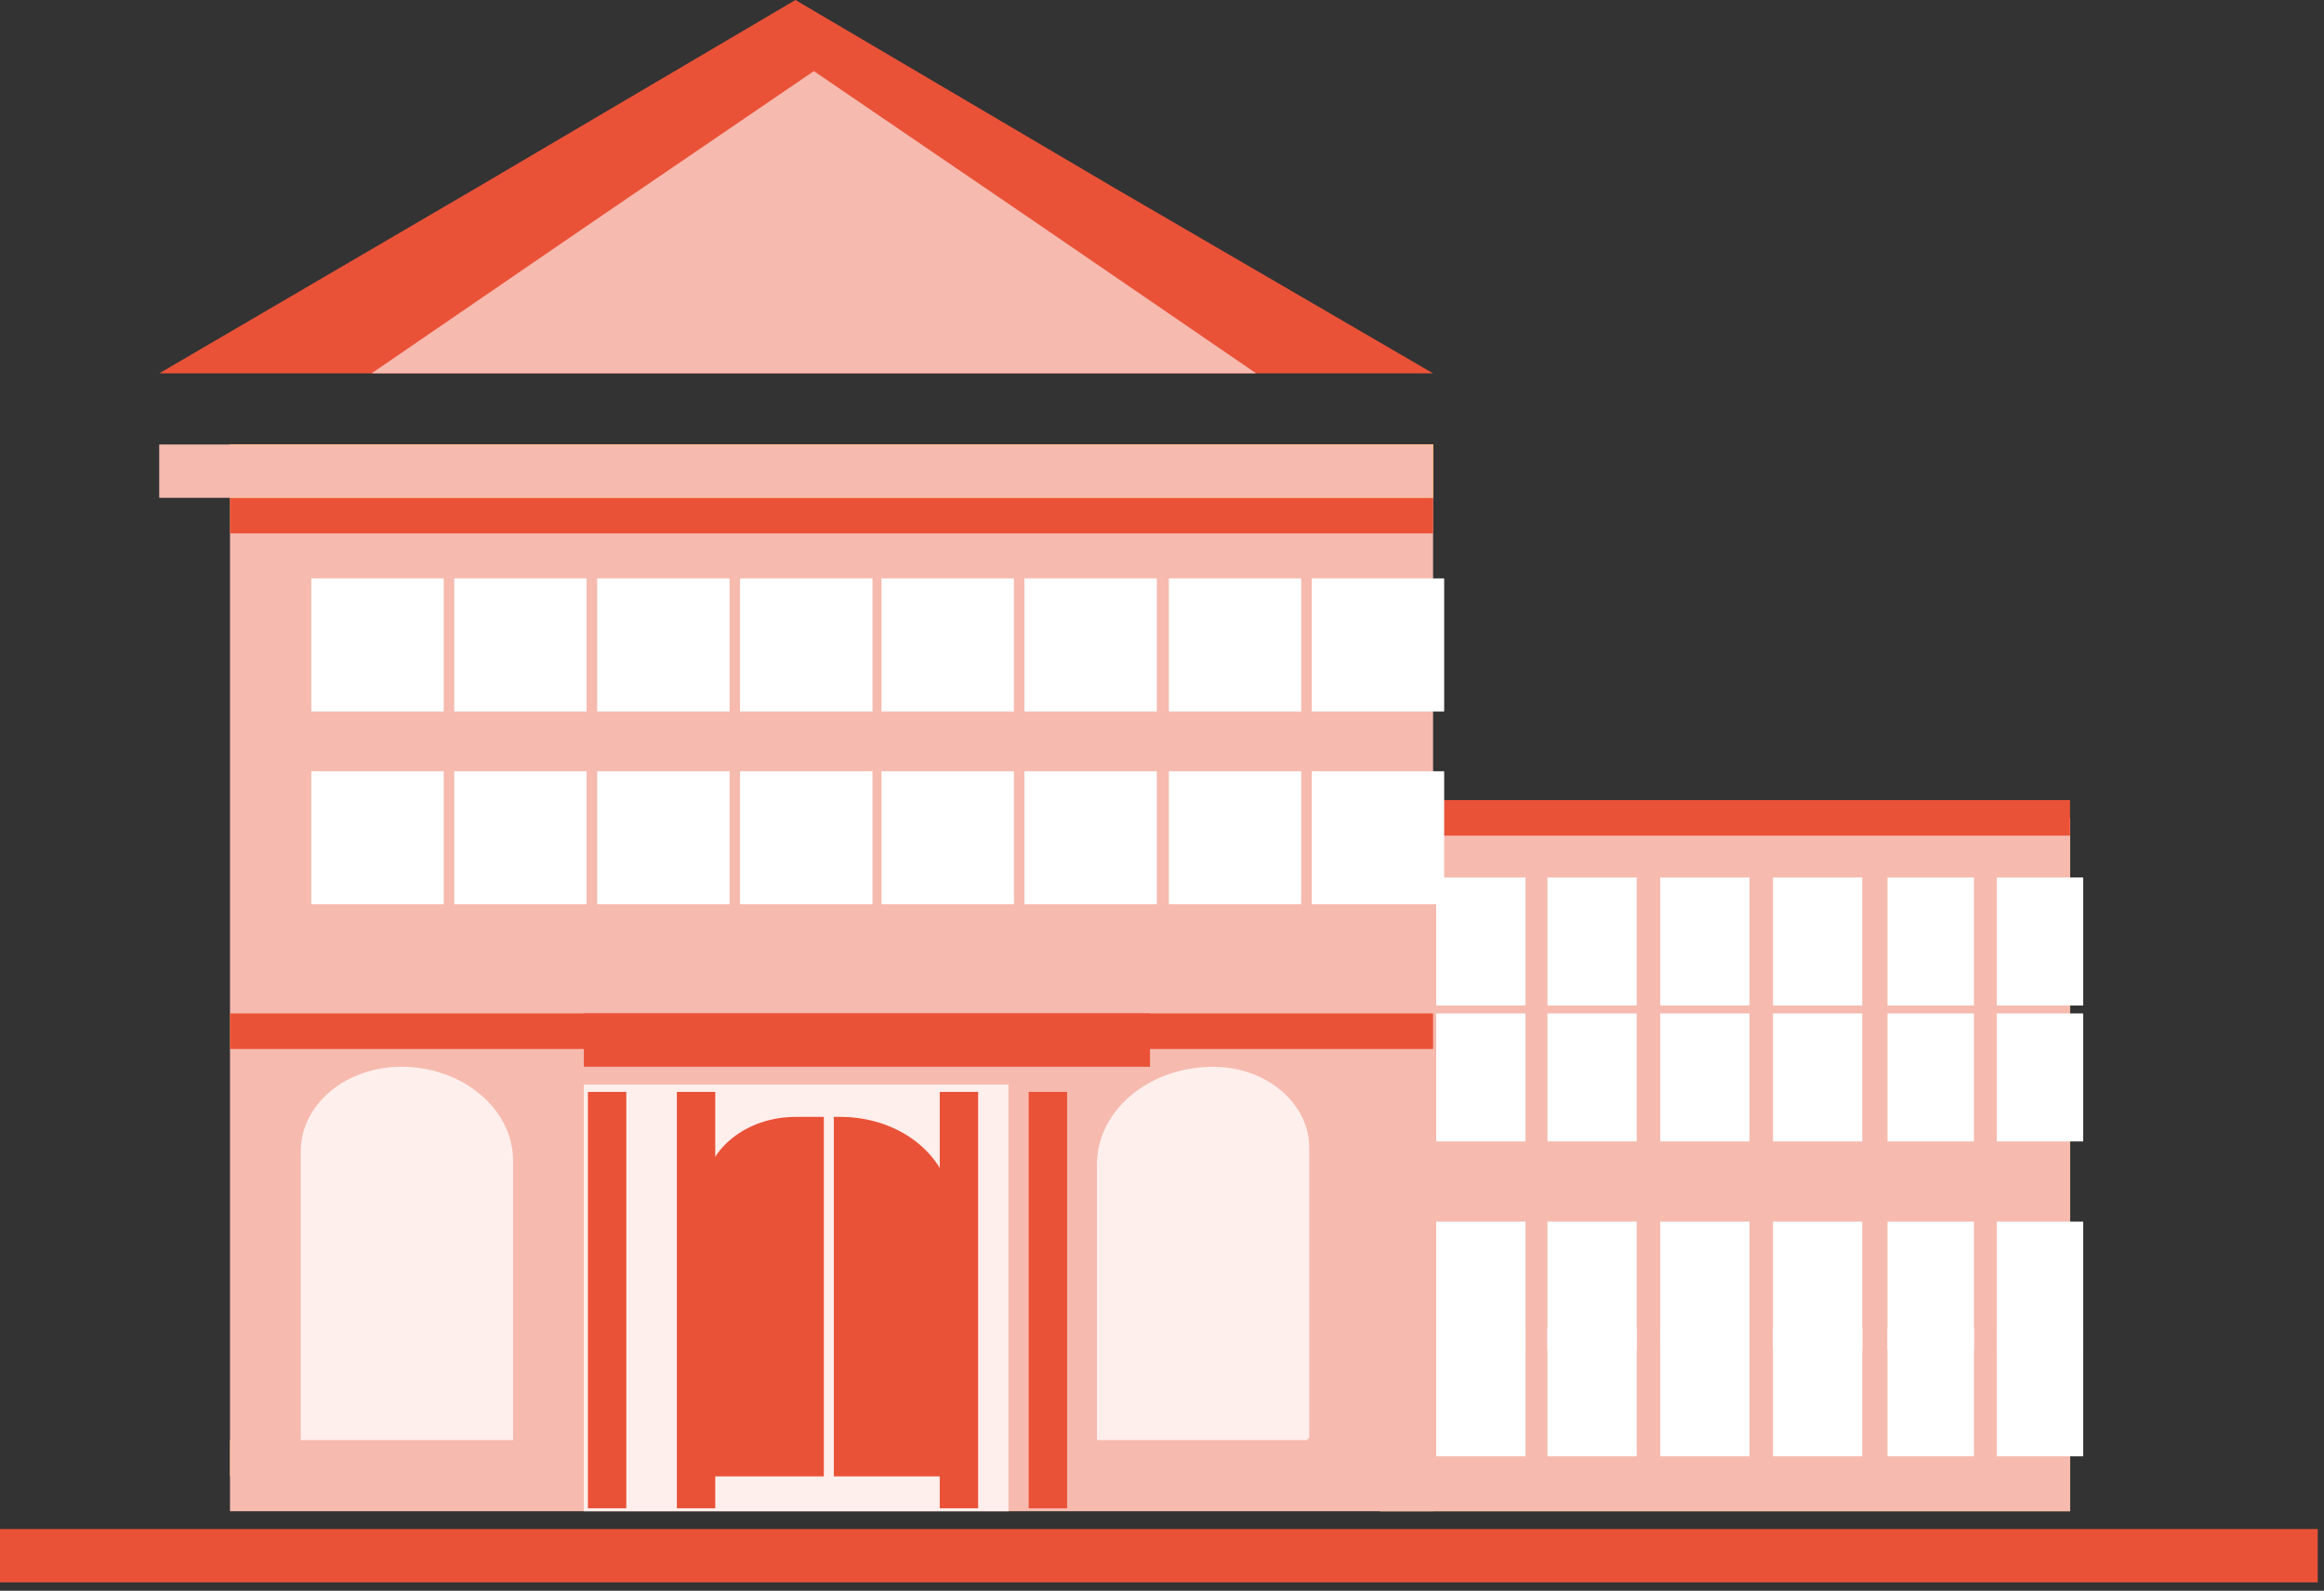 <?xml version="1.0" encoding="UTF-8"?> <svg xmlns="http://www.w3.org/2000/svg" width="111" height="76" viewBox="0 0 111 76"><rect x="0" y="0" width="111" height="76" fill="#333333" stroke="none"/><g fill="none" fill-rule="nonzero"><path fill="#F9C553" d="M10.985 68.804h17.746v1.699H10.985zM50.702 68.804h17.746v1.699H50.702z"></path><path fill="#EA5238" d="M37.992 17.838H7.605l15.193-8.885L37.992 0l15.193 8.953 15.263 8.885z"></path><path fill="#F6BAAF" d="M38.872 17.838h21.126L49.4 10.578l-10.528-7.18-10.529 7.18-10.597 7.26z"></path><path fill="#FED267" d="M98.87 72.202V39.074H65.912v33.128"></path><path fill="#F6BAAF" d="M65.913 39.074h32.956v33.128H65.913z"></path><path fill="#EA5238" d="M65.913 38.225h32.956v1.699H65.913z"></path><g fill="#FFF"><path d="M68.598 63.462h4.264v6.116h-4.264zM73.91 63.462h4.263v6.116H73.91z"></path><g><path d="M79.296 63.462h4.264v6.116h-4.264zM84.683 63.462h4.264v6.116h-4.264z"></path></g></g><g fill="#FFF"><path d="M90.153 63.462h4.129v6.116h-4.129zM95.369 63.462h4.129v6.116h-4.129z"></path></g><g fill="#FFF"><path d="M68.598 58.366h4.264v6.116h-4.264zM73.91 58.366h4.263v6.116H73.91z"></path><g><path d="M79.296 58.366h4.264v6.116h-4.264zM84.683 58.366h4.264v6.116h-4.264z"></path></g></g><g fill="#FFF"><path d="M90.153 58.366h4.129v6.116h-4.129zM95.369 58.366h4.129v6.116h-4.129z"></path></g><g fill="#FFF"><path d="M68.598 48.418h4.264v6.116h-4.264zM73.91 48.418h4.263v6.116H73.91z"></path><g><path d="M79.296 48.418h4.264v6.116h-4.264zM84.683 48.418h4.264v6.116h-4.264z"></path></g></g><g fill="#FFF"><path d="M90.153 48.418h4.129v6.116h-4.129zM95.369 48.418h4.129v6.116h-4.129z"></path></g><g fill="#FFF"><path d="M68.598 41.924h4.264v6.116h-4.264zM73.91 41.924h4.263v6.116H73.91z"></path><g><path d="M79.296 41.924h4.264v6.116h-4.264zM84.683 41.924h4.264v6.116h-4.264z"></path></g></g><g fill="#FFF"><path d="M90.153 41.924h4.129v6.116h-4.129zM95.369 41.924h4.129v6.116h-4.129z"></path></g><path fill="#EA5238" d="M0 73.052h110.7V75.6H0z"></path><path fill="#F6BAAF" d="M10.985 21.236h57.463v50.966H10.985z"></path><path fill="#EA5238" d="M10.985 48.418h57.463v1.699H10.985zM10.985 23.784h57.463v1.699H10.985z"></path><path fill="#FFB401" d="M10.985 21.236h57.463v2.548H10.985z"></path><path fill="#F6BAAF" d="M7.605 21.236h60.843v2.548H7.605z"></path><g fill="#FFF"><path d="M14.869 27.636h6.323v6.357h-6.323zM21.695 27.636h6.323v6.357h-6.323zM28.522 27.636h6.323v6.357h-6.323zM35.348 27.636h6.323v6.357h-6.323zM42.103 27.636h6.323v6.357h-6.323zM48.929 27.636h6.323v6.357h-6.323zM55.827 27.636h6.323v6.357h-6.323zM62.654 27.636h6.323v6.357h-6.323z"></path><g><path d="M14.869 36.847h6.323v6.357h-6.323zM21.695 36.847h6.323v6.357h-6.323zM28.522 36.847h6.323v6.357h-6.323zM35.348 36.847h6.323v6.357h-6.323zM42.103 36.847h6.323v6.357h-6.323zM48.929 36.847h6.323v6.357h-6.323zM55.827 36.847h6.323v6.357h-6.323zM62.654 36.847h6.323v6.357h-6.323z"></path></g></g><path fill="#EA5238" d="M27.886 48.418h27.041v2.548H27.886z"></path><path fill="#FFEFEC" d="M27.886 51.816h20.281v20.387H27.886z"></path><g fill="#EA5238"><path d="M28.08 52.167h1.834V72.06H28.08zM32.328 52.167h1.835V72.06h-1.835z"></path></g><g fill="#EA5238"><path d="M44.884 52.167h1.835V72.06h-1.835zM49.133 52.167h1.835V72.06h-1.835z"></path></g><path fill="#FFEFEC" d="M24.506 68.804h-10.14v-13.79c0-2.277 2.178-4.048 4.807-4.048 2.93 0 5.333 2.024 5.333 4.491v13.347zM62.383 68.804h-9.916c-.075 0-.075-.063-.075-.063V55.647c0-2.593 2.48-4.68 5.559-4.68 2.554 0 4.582 1.77 4.582 3.858v13.853c-.075.063-.075.126-.15.126z"></path><g fill="#EA5238"><path d="M39.35 70.538h-5.705V56.995c0-2.048 1.98-3.634 4.357-3.634h1.347v17.177zM45.529 70.538h-5.704V53.361h.316c2.932 0 5.308 1.982 5.308 4.426v12.751h.08z"></path></g></g></svg> 